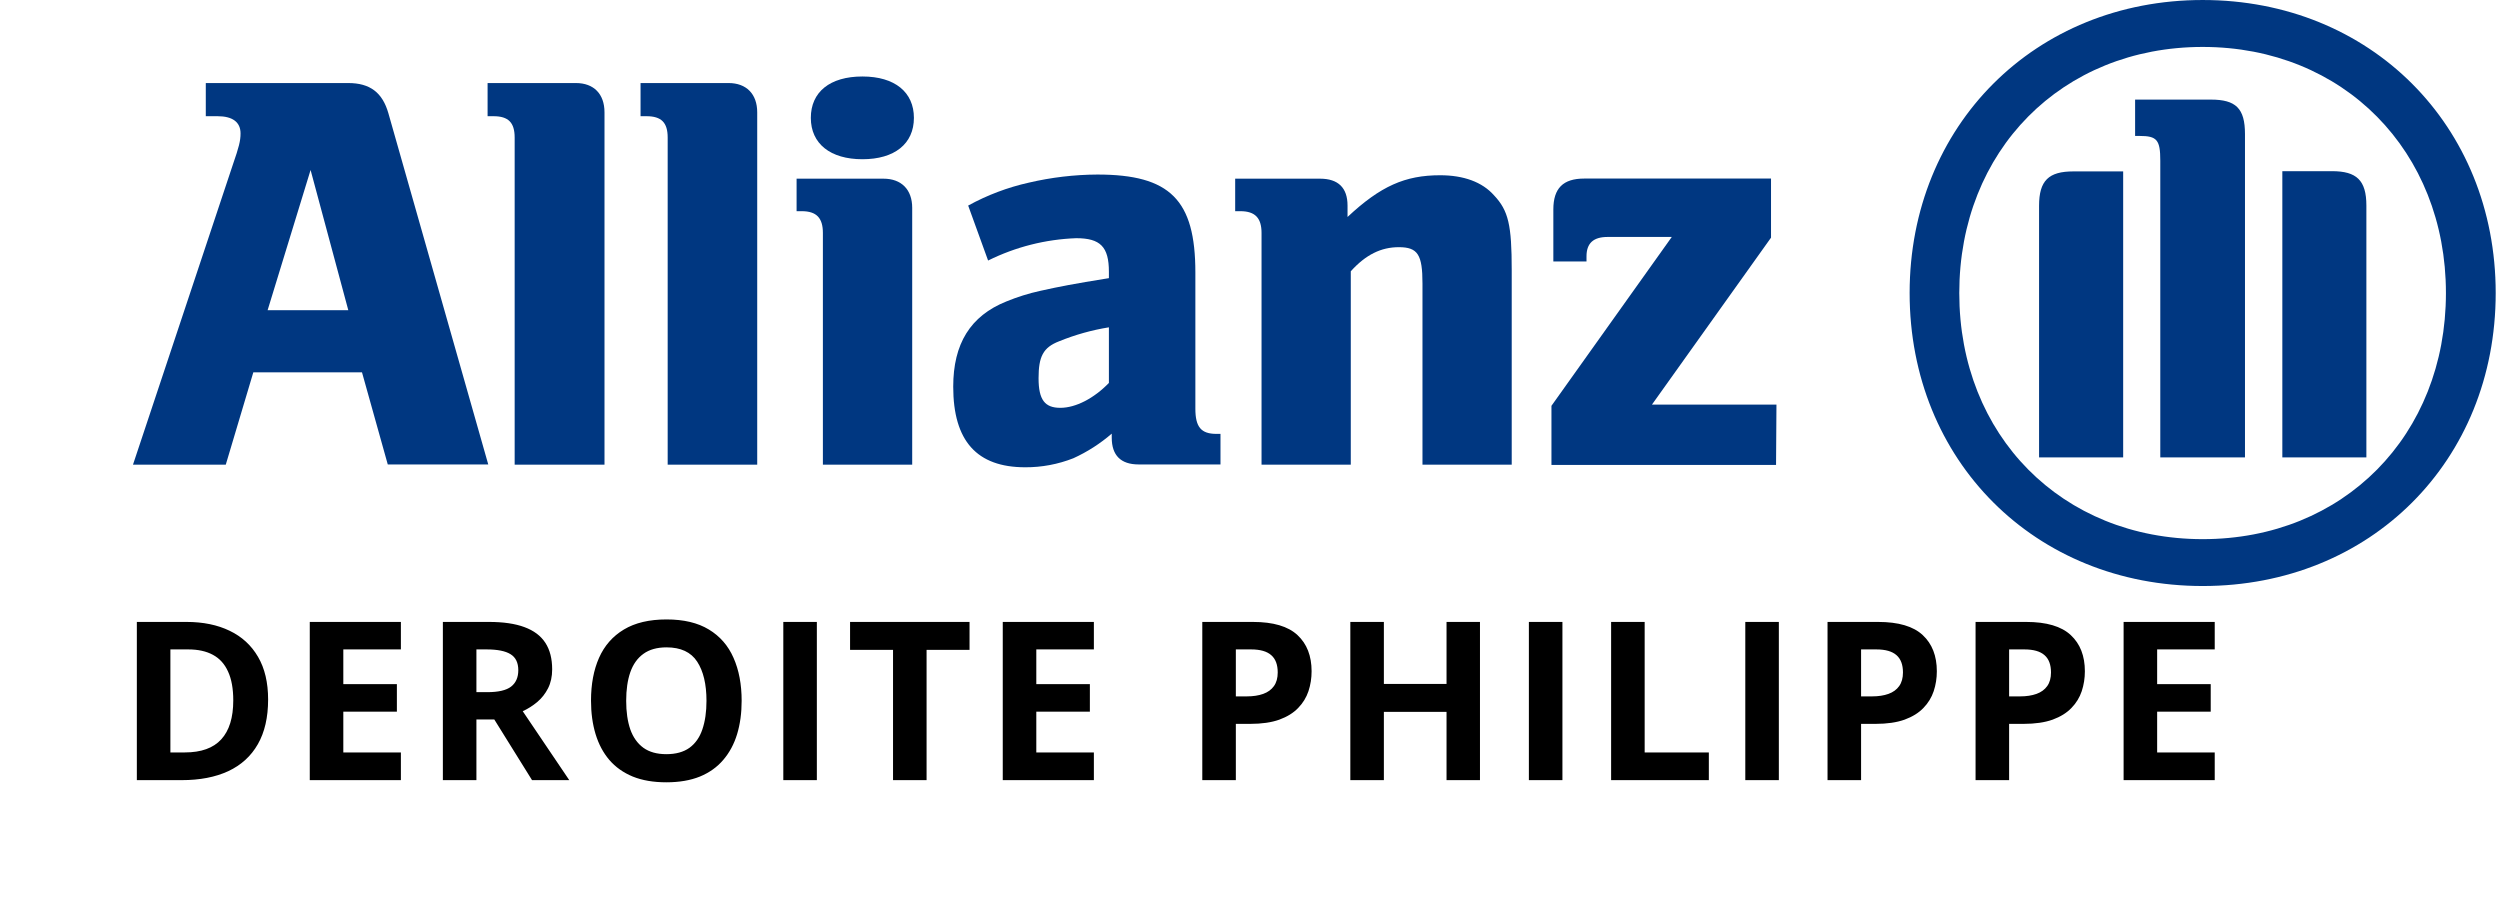 <svg width="564" height="207" viewBox="0 0 564 207" fill="none" xmlns="http://www.w3.org/2000/svg">
<g clip-path="url(#clip0_2006_27)">
<path d="M78.575 69.978H60.374L70.068 38.35L78.575 69.978ZM50.934 104.832L57.147 84.005H81.668L87.481 104.778H110.149L87.628 25.576C86.295 20.896 83.495 18.736 78.575 18.736H46.427V26.216H49.094C52.454 26.216 54.267 27.55 54.267 30.097C54.267 31.79 53.894 33.203 52.561 37.057L30 104.832H50.934Z" fill="#003781"/>
<path d="M136.374 104.832V25.337C136.374 21.19 133.947 18.736 129.934 18.736H110V26.216H111.333C114.68 26.216 116.107 27.643 116.107 31.03V104.832H136.374Z" fill="#003781"/>
<path d="M170.828 104.832V25.337C170.828 21.19 168.362 18.736 164.375 18.736H144.508V26.216H145.841C149.201 26.216 150.628 27.643 150.628 31.03V104.832H170.828Z" fill="#003781"/>
<path d="M206.178 26.589C206.178 20.816 201.898 17.256 194.565 17.256C187.231 17.256 182.924 20.749 182.924 26.589C182.924 32.43 187.338 35.923 194.565 35.923C201.791 35.923 206.178 32.456 206.178 26.589ZM205.792 104.831V46.883C205.792 42.75 203.338 40.31 199.325 40.31H179.711V47.643H180.871C184.218 47.643 185.644 49.19 185.644 52.55V104.831H205.792Z" fill="#003781"/>
<path d="M250.168 73.844V86.391C246.794 89.872 242.688 92.005 239.207 92.005C235.727 92.005 234.301 90.218 234.301 85.338C234.301 80.458 235.314 78.391 238.941 76.991C242.552 75.521 246.318 74.465 250.168 73.844V73.844ZM222.914 58.777C229.107 55.705 235.885 53.986 242.794 53.737C248.234 53.737 250.168 55.671 250.168 61.311V62.751C241.914 64.084 239.327 64.591 234.674 65.618C232.068 66.192 229.516 66.99 227.047 68.004C218.9 71.271 215.047 77.565 215.047 87.231C215.047 99.499 220.38 105.419 231.301 105.419C235.015 105.434 238.699 104.742 242.154 103.379C245.289 101.952 248.203 100.084 250.808 97.832V98.739C250.808 102.739 252.861 104.779 256.875 104.779H275.342V97.885H274.435C270.955 97.885 269.675 96.325 269.675 92.205V61.471C269.675 45.084 263.981 39.377 247.568 39.377C242.364 39.403 237.18 40.016 232.114 41.204C227.327 42.271 222.717 44.013 218.42 46.377L222.914 58.777Z" fill="#003781"/>
<path d="M304.737 104.831V61.203C308.11 57.457 311.577 55.763 315.577 55.763C319.857 55.763 320.911 57.457 320.911 63.95V104.831H341.044V60.963C341.044 50.75 340.311 47.523 337.044 44.056C334.378 41.056 330.204 39.536 324.884 39.536C317.004 39.536 311.457 41.976 304.004 48.95V46.376C304.004 42.376 301.91 40.309 297.79 40.309H278.656V47.643H279.816C283.163 47.643 284.603 49.19 284.603 52.55V104.831H304.737Z" fill="#003781"/>
<path d="M400.769 91.284H372.675L399.542 53.617V40.283H357.408C352.635 40.283 350.434 42.47 350.434 47.257V58.99H357.915V57.844C357.915 54.87 359.461 53.457 362.675 53.457H377.155L350.008 91.551V104.885H400.676L400.769 91.284Z" fill="#003781"/>
<path d="M506.468 103.191V30.243C506.468 24.429 504.401 22.469 498.761 22.469H481.68V30.669H482.707C486.601 30.669 487.361 31.549 487.361 36.243V103.191H506.468ZM514.895 103.191H533.855V46.377C533.855 40.67 531.655 38.616 526.095 38.616H514.895V103.191ZM478.987 103.191V38.67H467.747C462.187 38.67 460.013 40.723 460.013 46.43V103.191H478.987ZM551.802 66.11C551.802 98.258 528.682 121.632 496.934 121.632C465.187 121.632 442.013 98.258 442.013 66.11C442.013 33.963 465.173 10.589 496.934 10.589C528.695 10.589 551.802 34.096 551.802 66.11ZM563.029 66.11C563.029 28.309 534.748 0.002 496.934 0.002C459.12 0.002 430.812 28.309 430.812 66.11C430.812 103.911 459.093 132.205 496.934 132.205C534.775 132.205 563.029 104.005 563.029 66.11Z" fill="#003781"/>
</g>
<path d="M60.486 157.812C60.486 161.832 59.713 165.193 58.167 167.895C56.637 170.58 54.415 172.606 51.502 173.974C48.589 175.325 45.081 176 40.98 176H30.872V140.307H42.078C45.822 140.307 49.069 140.974 51.819 142.309C54.57 143.627 56.702 145.588 58.216 148.192C59.73 150.78 60.486 153.987 60.486 157.812ZM52.625 158.007C52.625 155.37 52.234 153.205 51.453 151.513C50.688 149.804 49.549 148.542 48.035 147.729C46.538 146.915 44.682 146.508 42.469 146.508H38.44V169.75H41.688C45.382 169.75 48.125 168.765 49.915 166.796C51.722 164.826 52.625 161.897 52.625 158.007ZM90.44 176H69.884V140.307H90.44V146.508H77.452V154.345H89.537V160.546H77.452V169.75H90.44V176ZM110.312 140.307C113.55 140.307 116.22 140.697 118.319 141.479C120.435 142.26 122.006 143.44 123.031 145.019C124.057 146.597 124.569 148.591 124.569 151C124.569 152.628 124.26 154.052 123.642 155.272C123.023 156.493 122.209 157.527 121.2 158.373C120.191 159.219 119.101 159.911 117.929 160.448L128.427 176H120.028L111.508 162.304H107.479V176H99.911V140.307H110.312ZM109.774 146.508H107.479V156.151H109.921C112.427 156.151 114.218 155.736 115.292 154.906C116.382 154.06 116.928 152.823 116.928 151.195C116.928 149.503 116.342 148.298 115.17 147.582C114.014 146.866 112.216 146.508 109.774 146.508ZM167.316 158.104C167.316 160.855 166.975 163.362 166.291 165.624C165.607 167.87 164.566 169.807 163.166 171.435C161.783 173.062 160.025 174.315 157.893 175.194C155.76 176.057 153.238 176.488 150.324 176.488C147.411 176.488 144.888 176.057 142.756 175.194C140.624 174.315 138.858 173.062 137.458 171.435C136.075 169.807 135.041 167.862 134.357 165.6C133.674 163.337 133.332 160.823 133.332 158.056C133.332 154.361 133.934 151.146 135.139 148.412C136.359 145.661 138.231 143.529 140.754 142.016C143.277 140.502 146.483 139.745 150.373 139.745C154.247 139.745 157.429 140.502 159.919 142.016C162.425 143.529 164.281 145.661 165.485 148.412C166.706 151.163 167.316 154.394 167.316 158.104ZM141.267 158.104C141.267 160.595 141.576 162.743 142.194 164.55C142.829 166.34 143.814 167.724 145.148 168.7C146.483 169.66 148.208 170.141 150.324 170.141C152.473 170.141 154.214 169.66 155.549 168.7C156.883 167.724 157.852 166.34 158.454 164.55C159.073 162.743 159.382 160.595 159.382 158.104C159.382 154.361 158.682 151.415 157.282 149.267C155.882 147.118 153.579 146.044 150.373 146.044C148.241 146.044 146.499 146.532 145.148 147.509C143.814 148.469 142.829 149.853 142.194 151.659C141.576 153.45 141.267 155.598 141.267 158.104ZM176.714 176V140.307H184.282V176H176.714ZM209.036 176H201.468V146.605H191.775V140.307H218.729V146.605H209.036V176ZM246.778 176H226.222V140.307H246.778V146.508H233.79V154.345H245.875V160.546H233.79V169.75H246.778V176ZM282.639 140.307C287.245 140.307 290.606 141.299 292.722 143.285C294.838 145.255 295.896 147.973 295.896 151.439C295.896 153.002 295.66 154.499 295.188 155.932C294.715 157.348 293.942 158.609 292.868 159.716C291.81 160.823 290.394 161.701 288.62 162.353C286.846 162.987 284.657 163.305 282.053 163.305H278.806V176H271.237V140.307H282.639ZM282.248 146.508H278.806V157.104H281.296C282.712 157.104 283.941 156.916 284.982 156.542C286.024 156.168 286.83 155.582 287.399 154.784C287.969 153.987 288.254 152.961 288.254 151.708C288.254 149.95 287.766 148.648 286.789 147.802C285.812 146.939 284.299 146.508 282.248 146.508ZM333.882 176H326.338V160.595H312.202V176H304.634V140.307H312.202V154.296H326.338V140.307H333.882V176ZM344.915 176V140.307H352.483V176H344.915ZM363.468 176V140.307H371.036V169.75H385.514V176H363.468ZM393.739 176V140.307H401.308V176H393.739ZM423.693 140.307C428.299 140.307 431.66 141.299 433.776 143.285C435.892 145.255 436.95 147.973 436.95 151.439C436.95 153.002 436.714 154.499 436.242 155.932C435.77 157.348 434.997 158.609 433.923 159.716C432.865 160.823 431.449 161.701 429.675 162.353C427.901 162.987 425.712 163.305 423.107 163.305H419.86V176H412.292V140.307H423.693ZM423.303 146.508H419.86V157.104H422.351C423.767 157.104 424.995 156.916 426.037 156.542C427.079 156.168 427.884 155.582 428.454 154.784C429.024 153.987 429.309 152.961 429.309 151.708C429.309 149.95 428.82 148.648 427.844 147.802C426.867 146.939 425.354 146.508 423.303 146.508ZM457.09 140.307C461.696 140.307 465.057 141.299 467.173 143.285C469.289 145.255 470.347 147.973 470.347 151.439C470.347 153.002 470.111 154.499 469.639 155.932C469.167 157.348 468.394 158.609 467.319 159.716C466.261 160.823 464.845 161.701 463.071 162.353C461.297 162.987 459.108 163.305 456.504 163.305H453.257V176H445.688V140.307H457.09ZM456.699 146.508H453.257V157.104H455.747C457.163 157.104 458.392 156.916 459.434 156.542C460.475 156.168 461.281 155.582 461.851 154.784C462.42 153.987 462.705 152.961 462.705 151.708C462.705 149.95 462.217 148.648 461.24 147.802C460.264 146.939 458.75 146.508 456.699 146.508ZM499.642 176H479.085V140.307H499.642V146.508H486.653V154.345H498.738V160.546H486.653V169.75H499.642V176Z" fill="black"/>
<defs>
<clipPath id="clip0_2006_27">
<rect width="533.027" height="132.208" fill="white" transform="translate(30)"/>
</clipPath>
</defs>
</svg>
